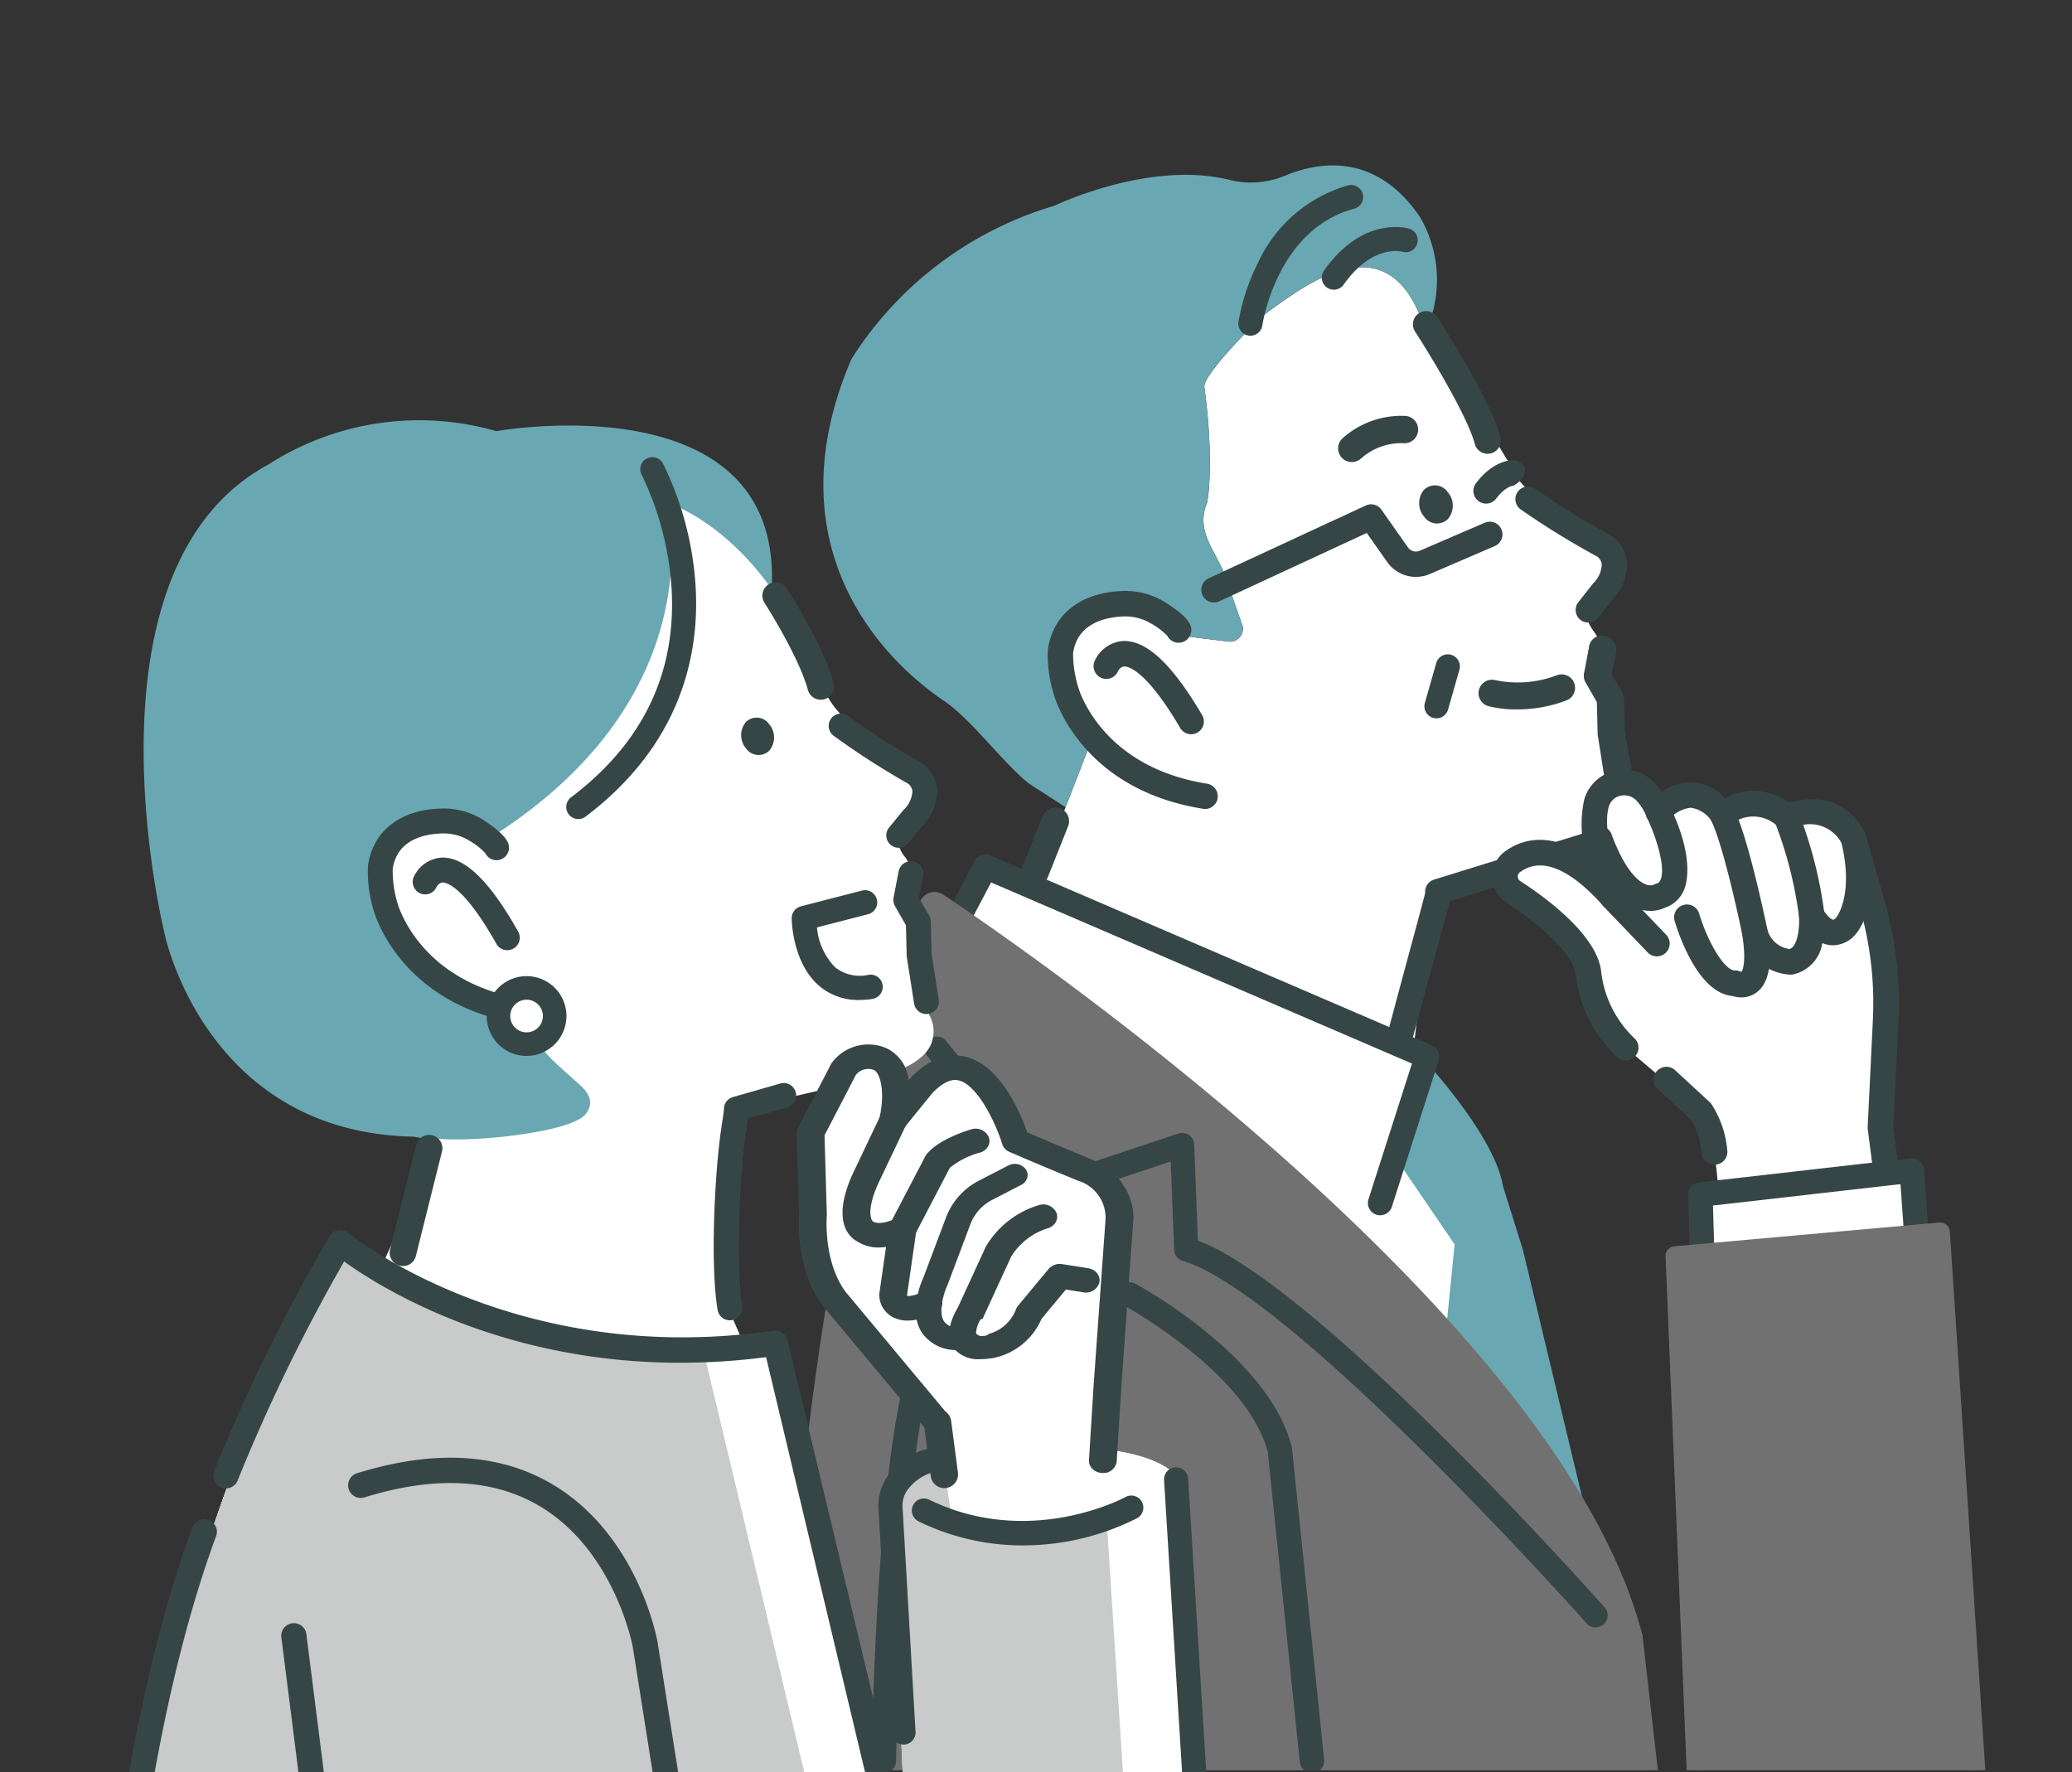 <svg xmlns="http://www.w3.org/2000/svg" xmlns:xlink="http://www.w3.org/1999/xlink" width="214.479" height="183.439" viewBox="0 0 214.479 183.439">
  <rect x="0" y="0" width="214.479" height="183.439" fill="#333333" stroke="none"/>
  <defs>
    <clipPath id="clip-path">
      <rect id="Rectangle_269" data-name="Rectangle 269" width="162.469" height="183.244" fill="none"/>
    </clipPath>
    <clipPath id="clip-path-2">
      <rect id="Rectangle_270" data-name="Rectangle 270" width="140.285" height="171.554" fill="none"/>
    </clipPath>
  </defs>
  <g id="Group_200" data-name="Group 200" transform="translate(-140.201 -280.306)">
    <g id="Group_188" data-name="Group 188" transform="translate(192.21 280.306)">
      <g id="Group_187" data-name="Group 187" transform="translate(0)" clip-path="url(#clip-path)">
        <path id="Path_1241" data-name="Path 1241" d="M382.05,617.463,347.569,626.6l-2.908-40.712,25.757,4.154Z" transform="translate(-277.209 -476.512)" fill="#fff"/>
        <path id="Path_1242" data-name="Path 1242" d="M473.024,480.9a1.341,1.341,0,0,1-1.459-1.126l-.782-4.987a1.308,1.308,0,0,1-.015-.175l-.079-3.245-1.176-2.056a1.34,1.34,0,0,1-.152-.919l.543-2.818a1.34,1.34,0,1,1,2.632.508l-.449,2.331,1.1,1.919a1.338,1.338,0,0,1,.176.633l.085,3.5.768,4.9a1.341,1.341,0,0,1-1.117,1.532Z" transform="translate(-357.259 -398.561)" fill="#364647"/>
        <path id="Path_1243" data-name="Path 1243" d="M360.884,412.032a13.667,13.667,0,0,1-1.318-4.619l-.123-1.094a9.729,9.729,0,0,1,.171-2.551,4.957,4.957,0,0,0-.575-3.284,3.321,3.321,0,0,1-.383-2.068,3.9,3.9,0,0,0-.58-2.953c-2.083-2.728-.255-4.02.6-4.44a2.43,2.43,0,0,0,.857-.587,2.515,2.515,0,0,0,.32-2.865,5.2,5.2,0,0,0-2.074-2.314c-8.972-4.785-8.6-8.014-8.788-7.7l-9.138-15.194c-3.753-8.759-11.2-3.4-15.665-.123-1.023.751-6.719,6.484-6.551,7.742,1.073,8.051.3,11.912.3,11.912-1.416,3.45,1.366,5.283,2.277,8.9l1.4,3.983a1.348,1.348,0,0,1-1.5,1.562l-6.4-.8-4.95,8.3-1.46-.767L294.46,436.232l43.624,12.285,2.9-24.265a8.588,8.588,0,0,1,3.1-2.7l11.642-3.16C362.024,416.63,361.736,413.73,360.884,412.032Z" transform="translate(-244.976 -329.927)" fill="#fff"/>
        <path id="Path_1244" data-name="Path 1244" d="M270.326,392.145l3.781,2.443,4.031-10.417,1.46.767,4.95-8.3,6.4.8a1.348,1.348,0,0,0,1.5-1.562l-1.4-3.983c-.911-3.616-3.693-5.449-2.277-8.9,0,0,.775-3.861-.3-11.912-.168-1.258,5.528-6.992,6.551-7.742,4.467-3.275,11.912-8.636,15.665.123l.884,1.47a12.9,12.9,0,0,0-.766-11.42c-4.576-6.765-10.527-5.73-13.972-4.3a9.124,9.124,0,0,1-5.715.451c-8.32-2.091-18.133,2.657-18.133,2.657a37.386,37.386,0,0,0-21.044,15.882c-8.487,19.8,3.78,31.471,9.529,35.337C264.382,385.5,267.586,389.97,270.326,392.145Z" transform="translate(-215.818 -311.033)" fill="#69a8b2"/>
        <g id="Group_177" data-name="Group 177" transform="translate(56.413 61.173)">
          <path id="Path_1245" data-name="Path 1245" d="M329.754,457.609s-.178-.566-2.188-1.809a6.507,6.507,0,0,0-3.781-.9c-2.193.116-5.751,1.023-6.26,4.981a12.962,12.962,0,0,0,.863,4.839c1.3,3.147,5.036,8.649,14.1,10.1Z" transform="translate(-316.182 -453.577)" fill="#fff"/>
          <path id="Path_1246" data-name="Path 1246" d="M330.289,473.765a1.327,1.327,0,0,1-.366-.007c-10.25-1.635-13.985-8.162-15.114-10.892a13.966,13.966,0,0,1-.952-5.511c.464-3.614,3.266-5.907,7.5-6.129a7.8,7.8,0,0,1,4.544,1.091c1.632,1.01,2.532,1.838,2.751,2.532a1.318,1.318,0,0,1-2.43,1,7.285,7.285,0,0,0-1.708-1.289,5.182,5.182,0,0,0-3.017-.7c-1.7.09-4.622.708-5.023,3.833a11.925,11.925,0,0,0,.773,4.167c.96,2.321,4.158,7.872,13.094,9.3a1.318,1.318,0,0,1-.049,2.61Zm-4.052-17.9Zm-.1-.223h0Zm0,0h0Zm0,0h0Z" transform="translate(-313.819 -451.212)" fill="#364647"/>
        </g>
        <path id="Path_1247" data-name="Path 1247" d="M415.182,526.322a1.318,1.318,0,0,1,.9-1.361L433.4,519.6a1.318,1.318,0,1,1,.827,2.5l-16.495,5.084c-.044.373-4.259,15.5-4.336,16.1l-2.614-.34C410.9,542.086,415.158,526.609,415.182,526.322Z" transform="translate(-319.665 -433.909)" fill="#364647"/>
        <path id="Path_1248" data-name="Path 1248" d="M458.937,425.98a1.332,1.332,0,0,0-.155-.082,71.146,71.146,0,0,1-7.686-4.734,1.306,1.306,0,0,0-1.459,2.165,82.52,82.52,0,0,0,7.954,4.9,1.224,1.224,0,0,1,.445.757,2.889,2.889,0,0,1-.917,2.032l-1.475,1.878A1.305,1.305,0,1,0,457.7,434.5l1.424-1.815a5.174,5.174,0,0,0,1.49-4.13A3.87,3.87,0,0,0,458.937,425.98Z" transform="translate(-344.241 -370.603)" fill="#364647"/>
        <path id="Path_1249" data-name="Path 1249" d="M472.977,480.232a1.318,1.318,0,0,1-1.455-1.08l-.862-4.887a1.386,1.386,0,0,1-.019-.172l-.138-3.188-1.194-2a1.317,1.317,0,0,1-.167-.9l.481-2.78a1.318,1.318,0,1,1,2.6.45l-.4,2.3,1.114,1.866a1.316,1.316,0,0,1,.185.619l.149,3.434.847,4.8a1.319,1.319,0,0,1-1.069,1.527Z" transform="translate(-357.121 -398.335)" fill="#364647"/>
        <g id="Group_178" data-name="Group 178" transform="translate(61.199 66.351)">
          <path id="Path_1250" data-name="Path 1250" d="M337.447,475.322a1.317,1.317,0,0,1-1.3-.641c-3.6-6.139-5.462-6.379-5.8-6.365-.408.02-.635.482-.645.5a1.308,1.308,0,0,1-1.727.679,1.329,1.329,0,0,1-.685-1.743,3.5,3.5,0,0,1,2.879-2.068c2.434-.151,5.132,2.354,8.248,7.66a1.318,1.318,0,0,1-.978,1.976Z" transform="translate(-327.19 -465.679)" fill="#364647"/>
        </g>
        <path id="Path_1251" data-name="Path 1251" d="M421.85,423.929a1.615,1.615,0,0,0,2.463.207,2.158,2.158,0,0,0-.047-2.786,1.615,1.615,0,0,0-2.463-.207A2.158,2.158,0,0,0,421.85,423.929Z" transform="translate(-326.426 -370.426)" fill="#364647"/>
        <path id="Path_1252" data-name="Path 1252" d="M427.151,385.055a1.373,1.373,0,0,0,1.434-1.72c-1.044-3.952-6.306-12.069-6.53-12.412a1.373,1.373,0,1,0-2.3,1.5c1.456,2.238,5.4,8.69,6.177,11.617A1.373,1.373,0,0,0,427.151,385.055Z" transform="translate(-325.28 -338.087)" fill="#364647"/>
        <path id="Path_1253" data-name="Path 1253" d="M399.289,405.332a1.417,1.417,0,0,1-.916-2.486,9.133,9.133,0,0,1,6.544-2.286,1.417,1.417,0,0,1-.3,2.818,6.277,6.277,0,0,0-4.381,1.606A1.412,1.412,0,0,1,399.289,405.332Z" transform="translate(-311.383 -357.503)" fill="#364647"/>
        <g id="Group_179" data-name="Group 179" transform="translate(53.743 83.558)">
          <path id="Path_1254" data-name="Path 1254" d="M308.111,521.8a1.417,1.417,0,0,1-1.651-1.9l2.089-5.251a1.417,1.417,0,0,1,2.633,1.047l-2.089,5.251A1.415,1.415,0,0,1,308.111,521.8Z" transform="translate(-306.36 -513.753)" fill="#364647"/>
        </g>
        <path id="Path_1255" data-name="Path 1255" d="M433.652,632.588l-7.062-29.5c-.006-.028-.014-.055-.023-.082l-2.05-6.561c-.961-5.732-9.233-14.274-9.586-14.637a1.255,1.255,0,0,0-2.154.879l.02,9.552a1.254,1.254,0,0,0,.218.7l6.491,9.521-1.616,16.163a1.255,1.255,0,0,0,.335.985l13.294,14.125a1.255,1.255,0,0,0,2.134-1.153Z" transform="translate(-320.943 -473.65)" fill="#69a8b2"/>
        <path id="Path_1256" data-name="Path 1256" d="M331.676,550.617l-45.7-19.664-5.539,10.524,44.59,29.911Z" transform="translate(-235.974 -441.238)" fill="#fff"/>
        <path id="Path_1257" data-name="Path 1257" d="M324.552,564.758a1.269,1.269,0,0,1-1.209-1.655l4.5-14.052-43.562-18.745-4.992,9.486a1.269,1.269,0,0,1-2.245-1.182l5.539-10.525a1.268,1.268,0,0,1,1.624-.574l45.7,19.664a1.269,1.269,0,0,1,.707,1.552l-4.848,15.149A1.269,1.269,0,0,1,324.552,564.758Z" transform="translate(-233.698 -438.962)" fill="#364647"/>
        <path id="Path_1258" data-name="Path 1258" d="M326.174,629.594c-.773-3.607-22.561-32.376-39.189-47.636-19.125-17.551-33.373-21.6-33.373-21.6-12.017,20.135-14.956,82.029-14.956,82.029h89.179Z" transform="translate(-209.146 -460.117)" fill="#727171"/>
        <g id="Group_180" data-name="Group 180" transform="translate(28.511 99.239)">
          <path id="Path_1259" data-name="Path 1259" d="M326.174,629.594c-.773-3.607-22.561-32.376-39.189-47.636-19.125-17.551-33.373-21.6-33.373-21.6-12.017,20.135-14.956,83.816-14.956,83.816h89.179Z" transform="translate(-237.657 -559.356)" fill="#727171"/>
          <path id="Path_1260" data-name="Path 1260" d="M326.043,643.378H236.863a1,1,0,0,1-1-1.046c.007-.159.762-16.168,2.978-34.431,2.985-24.607,7.062-41.379,12.118-49.85a1,1,0,0,1,1.131-.449c.591.168,14.7,4.317,33.775,21.827,7.266,6.668,16.613,16.983,25.646,28.3,6.314,7.911,13.339,17.5,13.845,19.862.007.032.012.064.016.1l1.662,14.578a1,1,0,0,1-.993,1.112Zm-88.127-2h87.007l-1.528-13.408c-.8-3.129-21.776-31.375-38.878-47.07-16.279-14.94-29.1-20.041-32.238-21.136C241.679,578.724,238.361,633.141,237.916,641.379Z" transform="translate(-235.864 -557.563)" fill="#727171"/>
        </g>
        <path id="Path_1261" data-name="Path 1261" d="M268.059,549.932l4.431-9.694s63.561,41.4,72.562,76.439c0,0-34.62-36.835-46.252-40.158l-.415-10.8-13.709,4.57Z" transform="translate(-228.025 -447.2)" fill="#fff"/>
        <g id="Group_181" data-name="Group 181" transform="translate(39.136 92.33)">
          <path id="Path_1262" data-name="Path 1262" d="M268.4,550.108l3.976-8.7a.609.609,0,0,1,.892-.256c6.461,4.3,63.478,43,71.967,76.046,0,0-34.62-36.835-46.252-40.158l-.415-10.8-13.709,4.57-16.377-20.061A.611.611,0,0,1,268.4,550.108Z" transform="translate(-267.345 -540.052)" fill="#727171"/>
          <path id="Path_1263" data-name="Path 1263" d="M343.442,616.406a1,1,0,0,1-.729-.315c-.344-.367-34.562-36.672-45.8-39.882a1,1,0,0,1-.724-.922l-.364-9.471-12.446,4.149a1,1,0,0,1-1.09-.316l-16.377-20.061a1.6,1.6,0,0,1-.217-1.688h0l3.976-8.7a1.609,1.609,0,0,1,2.355-.672c6.505,4.327,63.8,43.239,72.381,76.629a1,1,0,0,1-.967,1.248Zm-45.28-41.891c10.308,3.744,34.55,28.28,43.048,37.1-4.7-12.79-16.506-27.657-35.176-44.267A344.094,344.094,0,0,0,271.3,540.447l-3.687,8.064,15.788,19.34,13.055-4.352a1,1,0,0,1,1.315.909Z" transform="translate(-265.55 -538.259)" fill="#727171"/>
        </g>
        <path id="Path_1264" data-name="Path 1264" d="M264.237,698.013h-.023a1.268,1.268,0,0,1-1.246-1.291c.057-3.276.693-38.313,5.263-44.026a1.252,1.252,0,0,1,.16-.166l8.309-7.2a1.269,1.269,0,0,1,1.662,1.917l-8.214,7.119c-3.362,4.481-4.491,33.795-4.642,42.4A1.268,1.268,0,0,1,264.237,698.013Z" transform="translate(-224.756 -514.477)" fill="#364647"/>
        <path id="Path_1265" data-name="Path 1265" d="M354.253,701.988A1.268,1.268,0,0,1,353,700.879l-3.314-32.1c-2.111-8.195-14.737-15.116-14.865-15.185a1.269,1.269,0,1,1,1.208-2.231c.563.3,13.812,7.574,16.136,16.871a1.282,1.282,0,0,1,.028.147l3.323,32.177a1.268,1.268,0,0,1-1.1,1.419A1.248,1.248,0,0,1,354.253,701.988Z" transform="translate(-270.461 -518.451)" fill="#364647"/>
        <g id="Group_183" data-name="Group 183" transform="translate(102.447 65.803)">
          <path id="Path_1266" data-name="Path 1266" d="M472.623,480.563a1.341,1.341,0,0,1-1.459-1.126l-.782-4.987a1.313,1.313,0,0,1-.015-.175l-.079-3.245-1.176-2.056a1.341,1.341,0,0,1-.152-.919l.543-2.818a1.34,1.34,0,1,1,2.632.508l-.449,2.331,1.1,1.919a1.343,1.343,0,0,1,.176.633l.085,3.5.768,4.9a1.341,1.341,0,0,1-1.117,1.532Z" transform="translate(-459.448 -464.15)" fill="#364647"/>
          <g id="Group_182" data-name="Group 182" transform="translate(0 13.876)">
            <path id="Path_1267" data-name="Path 1267" d="M485,542.349l.538-11.113a37.146,37.146,0,0,0-1.357-11.9l-1.951-6.9c-2.216-4.431-6.924-2.216-6.924-2.216a5.025,5.025,0,0,0-6.647-.277c-3.323-4.431-6.647-.277-6.647-.277a6.471,6.471,0,0,0-1.229-2,3.018,3.018,0,0,0-5.184,1.1c-1.013,3.578,1.706,9.764,1.706,9.764-5.082-5.76-8.507-5.1-10.4-3.71a1.884,1.884,0,0,0,.093,3.109c2.01,1.295,7.409,5.138,7.77,8.388a12.505,12.505,0,0,0,3.877,7.755l7.8,6.614a9.341,9.341,0,0,1,1.385,4.154l1.662,15.787h19.76Z" transform="translate(-444.803 -505.292)" fill="#fff"/>
            <path id="Path_1268" data-name="Path 1268" d="M495.431,598.947a1.325,1.325,0,0,1-1.31-1.137,9.084,9.084,0,0,0-1.078-3.466l-3.494-3.226a1.324,1.324,0,0,1,1.8-1.946l3.6,3.323a1.321,1.321,0,0,1,.147.16,10.482,10.482,0,0,1,1.651,4.781,1.324,1.324,0,0,1-1.124,1.5A1.359,1.359,0,0,1,495.431,598.947Z" transform="translate(-472.409 -558.073)" fill="#364647"/>
            <path id="Path_1269" data-name="Path 1269" d="M484.795,562.485a1.324,1.324,0,0,1-1.317-1.2l-1.631-17.013-.537-4.129a1.288,1.288,0,0,1-.009-.235l.538-11.113a35.749,35.749,0,0,0-1.309-11.471l-1.912-6.769a3.69,3.69,0,0,0-5.129-1.508,1.335,1.335,0,0,1-1.453-.225,3.662,3.662,0,0,0-4.9-.236,1.324,1.324,0,0,1-1.907-.223,3.092,3.092,0,0,0-2.241-1.514h-.028a3.611,3.611,0,0,0-2.285,1.27,1.324,1.324,0,0,1-2.274-.362,5.13,5.13,0,0,0-.981-1.591,1.741,1.741,0,0,0-1.713-.557,1.6,1.6,0,0,0-1.206,1.143c-.722,2.551.942,7.269,1.644,8.871a1.324,1.324,0,0,1-2.206,1.408c-2.4-2.725-5.851-5.546-8.625-3.517a.56.56,0,0,0,.028.927c2.374,1.529,7.941,5.5,8.37,9.356a11.316,11.316,0,0,0,3.413,6.887,1.325,1.325,0,0,1-1.7,2.032,13.8,13.8,0,0,1-4.346-8.626c-.231-2.085-3.769-5.229-7.171-7.421a3.209,3.209,0,0,1-.158-5.291c1.532-1.12,4.4-2.223,8.377.457a12.364,12.364,0,0,1-.175-5.8,4.22,4.22,0,0,1,3.165-3,4.413,4.413,0,0,1,4.286,1.384,8.587,8.587,0,0,1,.61.775,5.245,5.245,0,0,1,3.015-.983,5.01,5.01,0,0,1,3.512,1.634,6.146,6.146,0,0,1,6.637.5c2.233-.722,5.915-.765,7.866,3.138a1.286,1.286,0,0,1,.091.232l1.95,6.9a38.394,38.394,0,0,1,1.4,12.32l-.532,10.995.527,4.057,1.636,17.058a1.325,1.325,0,0,1-1.192,1.445C484.879,562.483,484.837,562.485,484.795,562.485Z" transform="translate(-442.428 -502.917)" fill="#364647"/>
            <path id="Path_1270" data-name="Path 1270" d="M479.527,543.606a1.322,1.322,0,0,1-.956-.408l-4.555-4.753a1.324,1.324,0,0,1,1.913-1.833l4.555,4.753a1.325,1.325,0,0,1-.956,2.241Z" transform="translate(-462.473 -524.29)" fill="#364647"/>
            <path id="Path_1271" data-name="Path 1271" d="M476.373,523a3.98,3.98,0,0,1-1.309-.226c-2.043-.707-3.794-2.987-5.2-6.777a1.324,1.324,0,1,1,2.482-.924c1.432,3.847,2.812,4.889,3.507,5.167a1.173,1.173,0,0,0,.862.057.718.718,0,0,1,.27-.117.634.634,0,0,0,.436-.4c.558-1.3-.491-4.546-1.413-6.437a1.324,1.324,0,1,1,2.38-1.161c2.621,5.373,1.682,8.143,1.467,8.643a3.263,3.263,0,0,1-1.96,1.84A3.56,3.56,0,0,1,476.373,523Zm.316-2.687Z" transform="translate(-459.988 -508.392)" fill="#364647"/>
            <path id="Path_1272" data-name="Path 1272" d="M502.01,532.45a2.937,2.937,0,0,1-.923-.149c-3.579-.307-5.6-6.5-5.978-7.766a1.324,1.324,0,0,1,2.539-.756c.831,2.783,2.562,5.885,3.716,5.885a1.011,1.011,0,0,1,.564.126.449.449,0,0,0,.106.008c-.014,0,.584-.658.058-3.925-.11-.534-1.862-8.97-3.212-11.755a1.324,1.324,0,1,1,2.383-1.155c1.532,3.16,3.353,12.031,3.429,12.407,0,.018.007.035.01.053.559,3.448.208,5.516-1.107,6.507A2.6,2.6,0,0,1,502.01,532.45Z" transform="translate(-476.217 -508.887)" fill="#364647"/>
            <path id="Path_1273" data-name="Path 1273" d="M527.849,525.794a1.324,1.324,0,0,1-1.317-1.2,41.968,41.968,0,0,0-2.5-9.788,1.325,1.325,0,0,1,2.458-.987,43.953,43.953,0,0,1,2.674,10.522,1.325,1.325,0,0,1-1.192,1.445C527.935,525.792,527.892,525.794,527.849,525.794Z" transform="translate(-494.765 -509.385)" fill="#364647"/>
            <path id="Path_1274" data-name="Path 1274" d="M519.673,534.568a5.4,5.4,0,0,1-4.964-4.089,1.324,1.324,0,1,1,2.541-.747,2.767,2.767,0,0,0,2.327,2.182c.934-.272,1.056-2.537.99-3.362a1.325,1.325,0,0,1,2.454-.792c.515.852.921,1.1,1.064,1.114.09.01.235-.1.293-.169a.269.269,0,0,1,.047-.054s1.865-2.273.514-7.833a1.325,1.325,0,0,1,2.575-.625c1.643,6.767-.72,9.78-1.119,10.229a3.092,3.092,0,0,1-2.474,1.1,2.89,2.89,0,0,1-.943-.223,3.883,3.883,0,0,1-3.119,3.262A1.367,1.367,0,0,1,519.673,534.568Z" transform="translate(-488.803 -513.358)" fill="#364647"/>
          </g>
        </g>
        <g id="Group_184" data-name="Group 184" transform="translate(122.739 119.893)">
          <path id="Path_1275" data-name="Path 1275" d="M525.377,630.444,502.944,631l-.277-9.693,21.879-2.493Z" transform="translate(-501.398 -617.543)" fill="#fff"/>
          <path id="Path_1276" data-name="Path 1276" d="M500.667,629.99a1.269,1.269,0,0,1-1.268-1.232l-.277-9.694a1.269,1.269,0,0,1,1.125-1.3l21.879-2.493a1.269,1.269,0,0,1,1.409,1.17l.831,11.632a1.268,1.268,0,0,1-1.234,1.358l-22.433.554Zm1.025-9.833.207,7.265,19.841-.49-.642-8.986Z" transform="translate(-499.122 -615.266)" fill="#364647"/>
        </g>
        <g id="Group_185" data-name="Group 185" transform="translate(120.399 126.544)">
          <path id="Path_1277" data-name="Path 1277" d="M522.807,636.64,495.374,639.1l2.23,54.355h28.942Z" transform="translate(-494.375 -635.64)" fill="#727171"/>
          <path id="Path_1278" data-name="Path 1278" d="M524.754,692.66H495.812a1,1,0,0,1-1-.958l-2.23-54.355a1,1,0,0,1,.91-1.037l27.432-2.459a1,1,0,0,1,1.087.93l3.739,56.814a1,1,0,0,1-1,1.065Zm-27.983-2h26.915l-3.6-54.728-25.465,2.283Z" transform="translate(-492.583 -633.848)" fill="#727171"/>
        </g>
        <path id="Path_1279" data-name="Path 1279" d="M442.5,478.957a12.024,12.024,0,0,1-2.977-.335,1.394,1.394,0,0,1,.741-2.688,11.33,11.33,0,0,0,6.337-.512,1.394,1.394,0,0,1,.993,2.606A14.332,14.332,0,0,1,442.5,478.957Z" transform="translate(-337.46 -405.525)" fill="#364647"/>
        <path id="Path_1280" data-name="Path 1280" d="M381.329,433.587a3.641,3.641,0,0,1-3.7-1.461l-2.118-3.01-15.225,7.056a1.313,1.313,0,1,1-1.1-2.383l16.22-7.517a1.313,1.313,0,0,1,1.626.436l2.749,3.908a1,1,0,0,0,1.208.341l6.736-2.9a1.313,1.313,0,1,1,1.038,2.413l-6.736,2.9A3.608,3.608,0,0,1,381.329,433.587Z" transform="translate(-286.042 -373.947)" fill="#364647"/>
        <path id="Path_1281" data-name="Path 1281" d="M441.176,416.016s-.828.034-1.8,1.331a1.313,1.313,0,1,1-2.105-1.571c1.847-2.474,3.889-2.462,4.1-2.38,1.382.543.917,1.421.917,1.421S442.225,415.373,441.176,416.016Z" transform="translate(-336.505 -365.744)" fill="#364647"/>
        <g id="Group_186" data-name="Group 186" transform="translate(43.716 107.294)">
          <path id="Path_1282" data-name="Path 1282" d="M347.79,641.229a1.245,1.245,0,0,1-.934-.419c-.077-.086-7.774-8.723-16.784-17.649-11.808-11.7-20.456-18.567-25.009-19.868a1.249,1.249,0,0,1-.9-1.153L303.806,593l-12.13,4.044a1.248,1.248,0,0,1-1.369-.4L278.622,582.1a1.249,1.249,0,0,1,1.948-1.565L291.711,594.4l12.885-4.295a1.249,1.249,0,0,1,1.643,1.137l.382,9.939c12.372,4.66,40.866,36.58,42.1,37.968a1.249,1.249,0,0,1-.932,2.079Z" transform="translate(-278.347 -580.067)" fill="#364647"/>
        </g>
        <path id="Path_1283" data-name="Path 1283" d="M424.08,476.083a1.251,1.251,0,0,1-1.2-1.593l1.191-4.169a1.249,1.249,0,0,1,2.4.687l-1.191,4.169A1.25,1.25,0,0,1,424.08,476.083Z" transform="translate(-327.398 -401.727)" fill="#364647"/>
        <path id="Path_1284" data-name="Path 1284" d="M370.281,349.406a1.251,1.251,0,0,1-1.239-1.421,21.52,21.52,0,0,1,1.981-6.045,14.725,14.725,0,0,1,9.357-8.093,1.249,1.249,0,0,1,.644,2.414c-8.04,2.144-9.493,11.969-9.507,12.067A1.25,1.25,0,0,1,370.281,349.406Z" transform="translate(-292.855 -314.656)" fill="#364647"/>
        <path id="Path_1285" data-name="Path 1285" d="M394.406,352.44a1.249,1.249,0,0,1-1.02-1.97c4.049-5.736,8.639-4.4,8.833-4.345a1.249,1.249,0,0,1-.719,2.392c-.158-.043-3.132-.772-6.072,3.393A1.249,1.249,0,0,1,394.406,352.44Z" transform="translate(-308.346 -322.454)" fill="#364647"/>
      </g>
    </g>
    <g id="Group_199" data-name="Group 199" transform="translate(140.201 292.191)">
      <g id="Group_198" data-name="Group 198" transform="translate(0 0)" clip-path="url(#clip-path-2)">
        <path id="Path_1286" data-name="Path 1286" d="M816.8,754.715l-3.4-52.684s-2.638-5.535-24.211-2.225c0,0-5.755,1.8-5.449,7.341l1.788,40.073Z" transform="translate(-691.431 -560.862)" fill="#fff"/>
        <path id="Path_1287" data-name="Path 1287" d="M830.6,754.715l-3.4-52.684s5.055-5.535-16.518-2.225c0,0-5.755,1.8-5.449,7.341l1.788,40.073Z" transform="translate(-712.923 -560.862)" fill="#c9caca"/>
        <path id="Path_1288" data-name="Path 1288" d="M923.651,406.411a28.9,28.9,0,0,1,23.582-3.445s31.1-5.578,28.367,17.936l-9.57,52.223s-1.641,7.792-27.342,2.871c-21.6-.41-25.793-21.007-25.793-21.007S903.55,417.27,923.651,406.411Z" transform="translate(-895.857 -370.223)" fill="#69a8b2"/>
        <path id="Path_1289" data-name="Path 1289" d="M864.265,508.7c1.551-3.322,6.57-14,6.9-17.38,1.272.812,14.255-.137,16.032-2.324.622-.765.82-1.777-.547-3.007-4.054-3.649-5.258-4.262-5.868-9.865-5.2-3.081-9.623-5.614-9.587-5.7l5.427-8.724,1.278-1.686c22.88-14.8,17.719-34.311,17.719-34.311.409.047,10.191,3.332,15.536,18.03.022.061.048.136.077.22a3.991,3.991,0,0,0,.318.765.168.168,0,0,1,.15-.061c.115.015.145.11.192.255.733,2.29,3.545,4.51,5.775,5.969.594.389,4.3,3.085,4.609,3.97a2.581,2.581,0,0,1-.415,2.891,2.511,2.511,0,0,1-.9.6,2.5,2.5,0,0,0-1.424,1.513,3.2,3.2,0,0,0,.812,2.6,3.925,3.925,0,0,1,.554,2.938,3.23,3.23,0,0,0,.288,1.98,5.033,5.033,0,0,1,.537,3.366,8.051,8.051,0,0,0-.206,2.536l.092.993a13.237,13.237,0,0,0,1.191,4.5,3.476,3.476,0,0,1,.137,3.035c-.671,1.441-2.491,2.556-5.41,3.313l-12.437,2.879c-1.26.35-2.727,3.4-2.752,4.68l.171,17.639c-.032,0,3.936,8.866,3.9,8.873-22.074,4.761-39.876-7.95-40.056-8.093l1.2-1.508s.08.648-1.2,1.508C864.749,512.161,863.448,510.447,864.265,508.7Z" transform="translate(-826.589 -385.543)" fill="#fff"/>
        <g id="Group_189" data-name="Group 189" transform="translate(38.047 71.81)">
          <path id="Path_1290" data-name="Path 1290" d="M995.859,520.509s-.164-.557-2.11-1.813a6.377,6.377,0,0,0-3.687-.948c-2.151.073-5.654.895-6.226,4.764a12.7,12.7,0,0,0,.755,4.757c1.217,3.107,4.773,8.567,13.63,10.154Z" transform="translate(-982.509 -516.452)" fill="#fff"/>
          <path id="Path_1291" data-name="Path 1291" d="M997.174,535.334a1.291,1.291,0,0,0-1.043-1.5c-8.728-1.563-11.758-7.062-12.655-9.353a11.681,11.681,0,0,1-.68-4.1c.451-3.054,3.322-3.605,4.992-3.662a5.079,5.079,0,0,1,2.943.742,7.133,7.133,0,0,1,1.65,1.295,1.292,1.292,0,0,0,2.4-.932c-.2-.684-1.068-1.513-2.649-2.533a7.641,7.641,0,0,0-4.431-1.153c-4.15.139-6.938,2.333-7.46,5.865a13.682,13.682,0,0,0,.83,5.417c1.056,2.7,4.593,9.16,14.605,10.954a1.291,1.291,0,0,0,1.5-1.044ZM992.4,518.782Zm-.094-.221h0Zm0,0h0Zm0,0v0Z" transform="translate(-980.192 -514.136)" fill="#364647"/>
        </g>
        <path id="Path_1292" data-name="Path 1292" d="M905.488,618.055a1.291,1.291,0,0,1-1.4-1.07c-.775-4.589-.31-14.179.38-18.788.126-.841.245-1.639.275-1.921a1.292,1.292,0,0,1,.907-1.316l4.922-1.411a1.292,1.292,0,0,1,.764,2.468l-4.107,1.159c-.05.364-.119.821-.206,1.4-.618,4.127-1.093,13.792-.387,17.975a1.291,1.291,0,0,1-1.058,1.488C905.546,618.048,905.516,618.052,905.488,618.055Z" transform="translate(-829.807 -493.277)" fill="#364647"/>
        <path id="Path_1293" data-name="Path 1293" d="M872.561,491.753a1.3,1.3,0,0,0-.15-.083,69.669,69.669,0,0,1-7.442-4.782,1.279,1.279,0,1,0-1.47,2.094,80.737,80.737,0,0,0,7.7,4.945,1.2,1.2,0,0,1,.421.75,2.829,2.829,0,0,1-.936,1.974l-1.48,1.813a1.279,1.279,0,1,0,1.983,1.617l1.429-1.752a5.069,5.069,0,0,0,1.537-4.019A3.792,3.792,0,0,0,872.561,491.753Z" transform="translate(-777.175 -424.682)" fill="#364647"/>
        <path id="Path_1294" data-name="Path 1294" d="M866.016,545.185a1.292,1.292,0,0,1-1.405-1.085l-.753-4.8a1.263,1.263,0,0,1-.015-.169L863.767,536l-1.133-1.981a1.288,1.288,0,0,1-.147-.885l.523-2.715a1.291,1.291,0,0,1,2.536.489l-.433,2.246L866.171,535a1.294,1.294,0,0,1,.17.61l.082,3.367.741,4.72a1.291,1.291,0,0,1-1.076,1.476Z" transform="translate(-769.99 -452.109)" fill="#364647"/>
        <g id="Group_190" data-name="Group 190" transform="translate(42.719 76.884)">
          <path id="Path_1295" data-name="Path 1295" d="M993.61,537.891a1.291,1.291,0,0,1-1.257-.653c-3.417-6.082-5.232-6.352-5.562-6.344-.4.012-.631.461-.641.48a1.281,1.281,0,0,1-1.7.633,1.3,1.3,0,0,1-.638-1.72,3.428,3.428,0,0,1,2.859-1.972c2.387-.1,4.984,2.4,7.938,7.659a1.292,1.292,0,0,1-.995,1.918Z" transform="translate(-983.692 -528.311)" fill="#364647"/>
        </g>
        <path id="Path_1296" data-name="Path 1296" d="M910.631,491.006a1.583,1.583,0,0,0,2.409.249,2.115,2.115,0,0,0,.006-2.73,1.583,1.583,0,0,0-2.409-.249A2.114,2.114,0,0,0,910.631,491.006Z" transform="translate(-833.416 -425.434)" fill="#364647"/>
        <g id="Group_191" data-name="Group 191" transform="translate(50.378 89.157)">
          <path id="Path_1297" data-name="Path 1297" d="M979.388,568.623a2.909,2.909,0,1,0-2.6,3.187A2.908,2.908,0,0,0,979.388,568.623Z" transform="translate(-972.365 -564.788)" fill="#fff"/>
          <path id="Path_1298" data-name="Path 1298" d="M978.413,566.312a4.128,4.128,0,1,0-3.691,4.523A4.133,4.133,0,0,0,978.413,566.312Zm-2.427.246a1.689,1.689,0,1,1-1.851-1.51A1.691,1.691,0,0,1,975.987,566.559Z" transform="translate(-970.177 -562.6)" fill="#364647"/>
        </g>
        <path id="Path_1299" data-name="Path 1299" d="M893.6,639.7s17.313,14.427,45.013,10.388L952.459,708h-81.37S875.7,670.152,893.6,639.7Z" transform="translate(-858.357 -522.948)" fill="#fff"/>
        <path id="Path_1300" data-name="Path 1300" d="M893.6,639.7s17.313,14.427,45.013,10.388L952.459,708h-81.37S875.7,670.152,893.6,639.7Z" transform="translate(-858.357 -522.948)" fill="#fff"/>
        <path id="Path_1301" data-name="Path 1301" d="M913.889,639.7s8.971,9.87,37.75,11.9l13.85,57.91L891.382,708S895.988,670.152,913.889,639.7Z" transform="translate(-878.65 -522.948)" fill="#c9caca"/>
        <path id="Path_1302" data-name="Path 1302" d="M939.454,706.962a1.307,1.307,0,0,1-1.258-.956L924.651,649.2a69.1,69.1,0,0,1-8.878.579c-18.579,0-30.982-7.737-34.8-10.482a184.65,184.65,0,0,0-11.022,22.669,1.307,1.307,0,1,1-2.423-.983,186.453,186.453,0,0,1,11.931-24.285,1.307,1.307,0,0,1,1.964-.342c.168.14,17.236,14,43.988,10.1a1.307,1.307,0,0,1,1.448.942L940.713,705.3a1.308,1.308,0,0,1-1.26,1.659Z" transform="translate(-845.352 -520.603)" fill="#364647"/>
        <path id="Path_1303" data-name="Path 1303" d="M1072.585,760.628a1.343,1.343,0,0,1-.2-.016,1.307,1.307,0,0,1-1.09-1.493c.02-.129,2.078-21.346,8.475-38.633a1.307,1.307,0,1,1,2.452.907c-6.306,17.043-8.324,38-8.344,38.128A1.308,1.308,0,0,1,1072.585,760.628Z" transform="translate(-1059.852 -574.269)" fill="#364647"/>
        <path id="Path_1304" data-name="Path 1304" d="M966.753,749.8a1.308,1.308,0,0,1-1.274-1.018l-4.328-27.323c0-.02-.009-.04-.013-.06-.017-.1-1.855-9.808-9.488-14.439-4.818-2.923-10.965-3.255-18.269-.989a1.307,1.307,0,1,1-.775-2.5c8.06-2.5,14.93-2.077,20.421,1.264,8.49,5.166,10.535,15.392,10.679,16.17l4.322,27.3a1.309,1.309,0,0,1-1.276,1.6Z" transform="translate(-895.649 -562.86)" fill="#364647"/>
        <path id="Path_1305" data-name="Path 1305" d="M1040.448,779.656a1.307,1.307,0,0,1-1.285-1.074l-3.462-27.324a1.307,1.307,0,1,1,2.572-.468l3.462,27.324a1.307,1.307,0,0,1-1.052,1.52A1.321,1.321,0,0,1,1040.448,779.656Z" transform="translate(-1006.568 -593.586)" fill="#364647"/>
        <path id="Path_1306" data-name="Path 1306" d="M1007.427,622.09a1.377,1.377,0,0,0,1.334-1.043l2.706-10.825a1.376,1.376,0,0,0-2.671-.668l-2.706,10.825a1.377,1.377,0,0,0,1.336,1.71Z" transform="translate(-965.713 -502.922)" fill="#364647"/>
        <path id="Path_1307" data-name="Path 1307" d="M898.832,460.863a1.391,1.391,0,0,0,.362-.048,1.377,1.377,0,0,0,.967-1.689c-1.065-3.912-4.685-9.549-4.838-9.787a1.376,1.376,0,0,0-2.313,1.492c.035.055,3.542,5.518,4.495,9.018A1.377,1.377,0,0,0,898.832,460.863Z" transform="translate(-813.875 -400.317)" fill="#364647"/>
        <path id="Path_1308" data-name="Path 1308" d="M933.927,450.009a1.245,1.245,0,0,0,.752-.252c10.162-7.673,11.8-17.218,11.389-23.873a33.514,33.514,0,0,0-3.362-12.657,1.249,1.249,0,1,0-2.2,1.182,31.586,31.586,0,0,1,3.075,11.718c.516,8.753-2.986,16.032-10.407,21.636a1.25,1.25,0,0,0,.754,2.246Z" transform="translate(-874.066 -377.112)" fill="#364647"/>
        <path id="Path_1309" data-name="Path 1309" d="M885.741,549.113a6.175,6.175,0,0,1-4.145-1.461c-2.786-2.383-2.847-6.811-2.848-7a1.264,1.264,0,0,1,.949-1.233l6.325-1.631a1.264,1.264,0,1,1,.631,2.448l-5.291,1.364a6.77,6.77,0,0,0,1.885,4.134,4.119,4.119,0,0,0,3.46.772,1.264,1.264,0,1,1,.374,2.5A9.015,9.015,0,0,1,885.741,549.113Z" transform="translate(-796.797 -457.488)" fill="#364647"/>
        <g id="Group_197" data-name="Group 197" transform="translate(82.474 96.233)">
          <path id="Path_1310" data-name="Path 1310" d="M813.646,587.2l-3.415,6.578.244,8.488s-.488,5.093,2.2,8.7l10.7,12.828,1.7,11.5s10.151,1.024,15.762-1.522l.137-13.9,1.22-16.976s.488-3.607-3.659-5.3-7.075-2.971-7.075-2.971-3.659-12.1-9.758-5.73l-2.928,3.608s1.2-5.3-1.379-6.37A3.157,3.157,0,0,0,813.646,587.2Z" transform="translate(-808.794 -584.635)" fill="#fff"/>
          <g id="Group_192" data-name="Group 192">
            <path id="Path_1311" data-name="Path 1311" d="M836.717,594.525c-3.085-1.263-5.514-2.3-6.53-2.736-.61-1.781-2.733-7.112-6.5-7.839-1.839-.356-3.647.377-5.371,2.177-.022.023-.043.047-.064.072l-.33.407a4.128,4.128,0,0,0-2.34-3.541,4.587,4.587,0,0,0-5.44,1.517,1.018,1.018,0,0,0-.064.107l-3.415,6.578a1.016,1.016,0,0,0-.116.5l.242,8.431c-.053.661-.348,5.645,2.407,9.347.011.015.022.029.034.043l10.517,12.6,2.317-1.1-10.684-12.806c-2.383-3.227-1.978-7.92-1.974-7.965a1.01,1.01,0,0,0,0-.123l-.237-8.228,3.26-6.278a1.738,1.738,0,0,1,2.017-.57c.694.289,1.309,2.231.66,5.122a1.115,1.115,0,0,0,.769,1.268,1.429,1.429,0,0,0,1.586-.39l2.9-3.569c1.032-1.067,1.959-1.53,2.756-1.377,2.134.412,4.085,4.693,4.7,6.7a1.189,1.189,0,0,0,.681.729c.029.013,2.989,1.3,7.1,2.983a4.133,4.133,0,0,1,2.916,4.141c0,.021-.005.042-.006.062l-1.22,16.986-.488,7.852a1.212,1.212,0,0,0,1.237,1.2h.072a1.246,1.246,0,0,0,1.307-1.078l.487-7.842,1.217-16.948C841.316,599.416,840.643,596.132,836.717,594.525Z" transform="translate(-806.425 -582.596)" fill="#364647"/>
            <path id="Path_1312" data-name="Path 1312" d="M839.32,625.531l.487-7.841,1.217-16.941c.194-1.557-.492-4.935-4.484-6.568-3.085-1.263-5.521-2.3-6.476-2.713-.6-1.731-2.76-7.132-6.573-7.869-1.885-.365-3.73.38-5.487,2.214q-.037.039-.07.079l-.15.185a4.073,4.073,0,0,0-2.373-3.356,4.717,4.717,0,0,0-5.594,1.563,1.156,1.156,0,0,0-.071.12l-3.415,6.578a1.141,1.141,0,0,0-.13.559l.243,8.418c-.046.569-.366,5.672,2.431,9.433.013.017.025.033.039.049l10.58,12.678,2.554-1.211-10.785-12.926c-2.349-3.181-1.954-7.832-1.95-7.878a1.134,1.134,0,0,0,0-.138l-.236-8.2,3.234-6.233a1.619,1.619,0,0,1,1.866-.527c.636.265,1.211,2.191.585,4.977a1.245,1.245,0,0,0,.849,1.415,1.546,1.546,0,0,0,1.729-.429l2.889-3.561c1-1.034,1.889-1.485,2.642-1.341,2.077.4,3.995,4.629,4.6,6.614a1.315,1.315,0,0,0,.751.809c.024.011,2.994,1.3,7.105,2.984a4.006,4.006,0,0,1,2.838,4.006c0,.023-.006.047-.007.07l-1.221,16.987-.488,7.852a1.168,1.168,0,0,0,.307.854,1.51,1.51,0,0,0,1.052.48h.077A1.372,1.372,0,0,0,839.32,625.531Zm-19.278-38.287-2.9,3.569a1.307,1.307,0,0,1-1.443.352,1,1,0,0,1-.69-1.121c.63-2.8.109-4.916-.734-5.267a1.859,1.859,0,0,0-2.178.628l-3.259,6.279-.015.029.238,8.26a.91.91,0,0,1,0,.108c0,.048-.408,4.794,2,8.058l10.579,12.68-2.081.986-10.454-12.527-.029-.037c-2.742-3.687-2.427-8.7-2.382-9.276l-.242-8.432a.9.9,0,0,1,.1-.435l3.415-6.578a.968.968,0,0,1,.057-.094,4.457,4.457,0,0,1,5.286-1.471,3.951,3.951,0,0,1,2.263,3.441l.039.29.516-.635c.018-.022.037-.044.057-.064,1.693-1.767,3.461-2.487,5.255-2.14,3.719.719,5.839,6.119,6.4,7.756l.018.053.052.022c.917.394,3.388,1.45,6.532,2.737,3.85,1.576,4.515,4.811,4.328,6.309l-1.218,16.949-.487,7.842a1.119,1.119,0,0,1-1.18.959h-.066a1.254,1.254,0,0,1-.874-.4.918.918,0,0,1-.243-.669l.488-7.851,1.221-16.986c0-.018,0-.036.006-.057a4.26,4.26,0,0,0-2.994-4.273c-4.143-1.7-7.075-2.97-7.1-2.982a1.061,1.061,0,0,1-.61-.65c-.618-2.032-2.6-6.366-4.793-6.789a1.708,1.708,0,0,0-.326-.031A3.856,3.856,0,0,0,820.042,587.244Z" transform="translate(-806.2 -582.37)" fill="#364647"/>
          </g>
          <g id="Group_193" data-name="Group 193" transform="translate(4.734 6.6)">
            <path id="Path_1313" data-name="Path 1313" d="M851.858,615.32a3.933,3.933,0,0,1-2.249-.628c-.719-.405-2.516-1.948-.461-6.641l.014-.03,2.928-6.154a1.386,1.386,0,0,1,1.711-.617,1.093,1.093,0,0,1,.71,1.488l-2.92,6.139c-.921,2.11-.826,3.161-.687,3.6a.794.794,0,0,0,.174.325c.064.043-.119-.06-.119-.06l.34.213h0a.318.318,0,0,0-.058-.047c.026.017.611.381,2.033-.2l3.469-6.639a1.081,1.081,0,0,1,.1-.161c1.19-1.553,4.235-2.471,4.579-2.571a1.361,1.361,0,0,1,1.657.721,1.113,1.113,0,0,1-.828,1.441,8.42,8.42,0,0,0-3.177,1.611l-3.608,6.905a1.218,1.218,0,0,1-.565.528A7.109,7.109,0,0,1,851.858,615.32Z" transform="translate(-848.059 -601.036)" fill="#364647"/>
            <path id="Path_1314" data-name="Path 1314" d="M851.638,615.22h0a7.3,7.3,0,0,0,3.1-.783,1.354,1.354,0,0,0,.624-.585l3.591-6.88a8.369,8.369,0,0,1,3.117-1.573,1.385,1.385,0,0,0,.865-.694,1.126,1.126,0,0,0,.045-.914,1.492,1.492,0,0,0-1.811-.8c-.348.1-3.429,1.031-4.644,2.615a1.206,1.206,0,0,0-.115.179l-3.448,6.6c-1.316.521-1.859.2-1.871.19h0l0,.007-.107-.067-.033-.032a.672.672,0,0,1-.141-.273c-.134-.421-.223-1.438.68-3.507l2.92-6.139a1.125,1.125,0,0,0,.025-.922,1.353,1.353,0,0,0-.807-.74,1.516,1.516,0,0,0-1.868.682l-2.929,6.157-.014.03c-2.065,4.716-.328,6.329.505,6.8a4.053,4.053,0,0,0,2.32.651Zm1.9-14.078a1.1,1.1,0,0,1,.658.6.876.876,0,0,1-.02.717l-2.922,6.143c-.938,2.148-.836,3.233-.691,3.689a1.067,1.067,0,0,0,.136.289l-.027.046,1.061.665-.316-.364a3.5,3.5,0,0,0,1.685-.32l.043-.018,3.491-6.68a.964.964,0,0,1,.091-.142c1.165-1.521,4.174-2.428,4.513-2.527a1.236,1.236,0,0,1,1.5.645.874.874,0,0,1-.035.71,1.133,1.133,0,0,1-.709.564,8.444,8.444,0,0,0-3.254,1.674l-3.608,6.9a1.1,1.1,0,0,1-.507.473,7.051,7.051,0,0,1-2.99.758h0a3.808,3.808,0,0,1-2.185-.612c-.783-.441-2.389-1.954-.395-6.506l2.927-6.154a1.2,1.2,0,0,1,1.1-.632A1.347,1.347,0,0,1,853.537,601.142Z" transform="translate(-847.839 -600.81)" fill="#364647"/>
          </g>
          <g id="Group_194" data-name="Group 194" transform="translate(8.538 17.846)">
            <path id="Path_1315" data-name="Path 1315" d="M864.684,643.056a3.315,3.315,0,0,1-1.385-.279,2.49,2.49,0,0,1-1.465-2.169.987.987,0,0,1,.006-.236l.976-6.79a1.285,1.285,0,0,1,1.462-.989,1.183,1.183,0,0,1,1.138,1.272l-.957,6.658a.668.668,0,0,0,.077.243,3.35,3.35,0,0,0,1.617-.394,1.421,1.421,0,0,1,1.783.43,1.061,1.061,0,0,1-.487,1.55A6.789,6.789,0,0,1,864.684,643.056Z" transform="translate(-861.702 -632.457)" fill="#364647"/>
            <path id="Path_1316" data-name="Path 1316" d="M867.277,642.238a1.3,1.3,0,0,0,.689-.805,1.134,1.134,0,0,0-.152-.927,1.553,1.553,0,0,0-1.945-.475,3.757,3.757,0,0,1-1.475.4.718.718,0,0,1-.035-.132l.954-6.639a1.151,1.151,0,0,0-.239-.874,1.476,1.476,0,0,0-1.01-.542,1.412,1.412,0,0,0-1.6,1.1l-.976,6.79a1.119,1.119,0,0,0-.006.266,2.61,2.61,0,0,0,1.539,2.272,3.434,3.434,0,0,0,1.438.29A6.872,6.872,0,0,0,867.277,642.238Zm-3.241-9.747a1.224,1.224,0,0,1,.837.445.9.9,0,0,1,.188.683l-.96,6.678,0,.019a.786.786,0,0,0,.1.29l.025.04.046.014a3.381,3.381,0,0,0,1.709-.4,1.293,1.293,0,0,1,1.621.386.882.882,0,0,1,.12.722,1.029,1.029,0,0,1-.557.645,6.6,6.6,0,0,1-2.707.691,3.183,3.183,0,0,1-1.333-.267,2.368,2.368,0,0,1-1.392-2.065.881.881,0,0,1,0-.206l.976-6.79a1.133,1.133,0,0,1,1.169-.89A1.389,1.389,0,0,1,864.036,632.492Z" transform="translate(-861.474 -632.229)" fill="#364647"/>
          </g>
          <g id="Group_195" data-name="Group 195" transform="translate(15.786 16.559)">
            <path id="Path_1317" data-name="Path 1317" d="M819.438,644.746a3.18,3.18,0,0,1-2.565-.974c-1.2-1.421-.018-3.587.331-4.157l2.9-6.306c.008-.018.017-.036.026-.054a9.409,9.409,0,0,1,5.439-4.219,1.354,1.354,0,0,1,1.637.754,1.12,1.12,0,0,1-.861,1.422,6.887,6.887,0,0,0-3.823,2.972l-2.914,6.338a1.032,1.032,0,0,1-.068.126,3.022,3.022,0,0,0-.558,1.764,2.91,2.91,0,0,0,1.349-.035,4.257,4.257,0,0,0,2.926-2.661,1.1,1.1,0,0,1,.172-.284l3.171-3.82a1.407,1.407,0,0,1,1.3-.454l2.683.424a1.162,1.162,0,0,1,1.055,1.325,1.307,1.307,0,0,1-1.523.917l-1.871-.3-2.583,3.111a6.775,6.775,0,0,1-4.836,3.975A8.078,8.078,0,0,1,819.438,644.746Z" transform="translate(-816.22 -628.86)" fill="#364647"/>
            <path id="Path_1318" data-name="Path 1318" d="M820.617,644.514a6.923,6.923,0,0,0,4.925-4.034l2.525-3.041,1.8.284a1.434,1.434,0,0,0,1.667-1.016,1.141,1.141,0,0,0-.185-.888,1.449,1.449,0,0,0-.974-.587l-2.683-.425a1.543,1.543,0,0,0-1.414.5l-3.171,3.82a1.212,1.212,0,0,0-.191.316,4.148,4.148,0,0,1-2.831,2.585.9.9,0,1,1-.662-1.537,1.191,1.191,0,0,0,.076-.14l2.911-6.331a6.821,6.821,0,0,1,3.745-2.91,1.4,1.4,0,0,0,.88-.679,1.128,1.128,0,0,0,.067-.908,1.483,1.483,0,0,0-1.789-.834,9.553,9.553,0,0,0-5.518,4.282c-.011.02-.021.04-.03.06l-2.892,6.292c-.389.637-1.562,2.831-.32,4.305a3.3,3.3,0,0,0,2.662,1.018A8.234,8.234,0,0,0,820.617,644.514Zm6.245-14.908a.878.878,0,0,1-.053.706,1.147,1.147,0,0,1-.723.552,6.963,6.963,0,0,0-3.9,3.041l-2.914,6.338a.984.984,0,0,1-.061.111,3.071,3.071,0,0,0-.568,1.878l.021.054.054.019a3.026,3.026,0,0,0,1.415-.03,4.413,4.413,0,0,0,3.021-2.738.961.961,0,0,1,.151-.251l3.171-3.82a1.284,1.284,0,0,1,1.179-.41l2.683.425a1.2,1.2,0,0,1,.8.481.89.89,0,0,1,.146.692,1.181,1.181,0,0,1-1.379.818l-1.942-.307-2.629,3.167-.019.03a6.658,6.658,0,0,1-4.742,3.9c-1.81.314-3.119.044-3.83-.8-1.133-1.344-.025-3.409.349-4.022l2.9-6.305.024-.048a9.283,9.283,0,0,1,5.36-4.156,1.363,1.363,0,0,1,.353-.047A1.176,1.176,0,0,1,826.862,629.607Z" transform="translate(-815.995 -628.633)" fill="#364647"/>
          </g>
          <g id="Group_196" data-name="Group 196" transform="translate(12.324 12.355)">
            <path id="Path_1319" data-name="Path 1319" d="M841.1,636.261a1.427,1.427,0,0,1-.165-.01,4.158,4.158,0,0,1-3.169-1.724c-1.369-2.07-.077-5.092.15-5.587l2.39-6.341a6.992,6.992,0,0,1,3.4-3.686l2.958-1.528a1.3,1.3,0,0,1,1.639.363.968.968,0,0,1-.418,1.425l-2.958,1.528a4.826,4.826,0,0,0-2.347,2.546l-2.4,6.375c-.009.024-.019.047-.03.071-.3.647-1.01,2.74-.306,3.8a1.758,1.758,0,0,0,1.422.7,1.075,1.075,0,0,1,1.021,1.172A1.154,1.154,0,0,1,841.1,636.261Z" transform="translate(-837.018 -617.114)" fill="#364647"/>
            <path id="Path_1320" data-name="Path 1320" d="M842.183,635.157a1.058,1.058,0,0,0-.209-.81,1.352,1.352,0,0,0-.922-.509,1.645,1.645,0,0,1-1.331-.643c-.621-.936-.056-2.88.315-3.675.013-.026.024-.052.034-.08l2.4-6.375a4.7,4.7,0,0,1,2.286-2.478l2.958-1.528a1.19,1.19,0,0,0,.622-.752,1.047,1.047,0,0,0-.158-.857,1.433,1.433,0,0,0-1.8-.4l-2.958,1.528a7.116,7.116,0,0,0-3.459,3.754l-2.387,6.333c-.268.583-1.536,3.6-.141,5.71a4.277,4.277,0,0,0,3.259,1.779,1.461,1.461,0,0,0,.18.011A1.284,1.284,0,0,0,842.183,635.157Zm5.789-17.563a.8.8,0,0,1,.122.651.928.928,0,0,1-.493.59l-2.958,1.528a4.954,4.954,0,0,0-2.407,2.614l-2.4,6.374c-.008.021-.017.042-.027.063-.311.666-1.032,2.815-.3,3.923a1.874,1.874,0,0,0,1.512.755,1.1,1.1,0,0,1,.75.409.808.808,0,0,1,.161.617,1.054,1.054,0,0,1-1.207.782,4.035,4.035,0,0,1-3.078-1.668c-1.321-2-.1-4.9.163-5.472l2.39-6.341a6.866,6.866,0,0,1,3.338-3.618l2.958-1.528a1.205,1.205,0,0,1,.552-.132A1.113,1.113,0,0,1,847.972,617.595Z" transform="translate(-836.792 -616.888)" fill="#364647"/>
          </g>
        </g>
        <path id="Path_1321" data-name="Path 1321" d="M814.8,717.966a26.177,26.177,0,0,0,11.852-2.82,1.249,1.249,0,0,0-1.217-2.182h0c-.1.054-9.874,5.348-20.312.271a1.249,1.249,0,1,0-1.092,2.247A24.408,24.408,0,0,0,814.8,717.966Z" transform="translate(-708.941 -569.885)" fill="#364647"/>
        <path id="Path_1322" data-name="Path 1322" d="M863.368,729.725l.073,0a1.249,1.249,0,0,0,1.175-1.319l-1.345-23.257a2.749,2.749,0,0,1,.559-1.845,4.955,4.955,0,0,1,2.849-1.828,1.249,1.249,0,1,0-.573-2.432,7.5,7.5,0,0,0-4.252,2.73,5.252,5.252,0,0,0-1.077,3.519l1.345,23.257A1.25,1.25,0,0,0,863.368,729.725Z" transform="translate(-769.846 -561.027)" fill="#364647"/>
        <path id="Path_1323" data-name="Path 1323" d="M786.566,752.892l.078,0a1.249,1.249,0,0,0,1.17-1.324l-2.822-45.754a1.249,1.249,0,1,0-2.494.154l2.822,45.754A1.249,1.249,0,0,0,786.566,752.892Z" transform="translate(-662.003 -564.642)" fill="#364647"/>
        <path id="Path_1324" data-name="Path 1324" d="M859.043,695.979a1.42,1.42,0,0,1-1.407-1.236l-.7-5.344a1.42,1.42,0,0,1,2.817-.368l.7,5.344a1.422,1.422,0,0,1-1.41,1.6Z" transform="translate(-761.293 -553.826)" fill="#364647"/>
      </g>
    </g>
  </g>
</svg>
